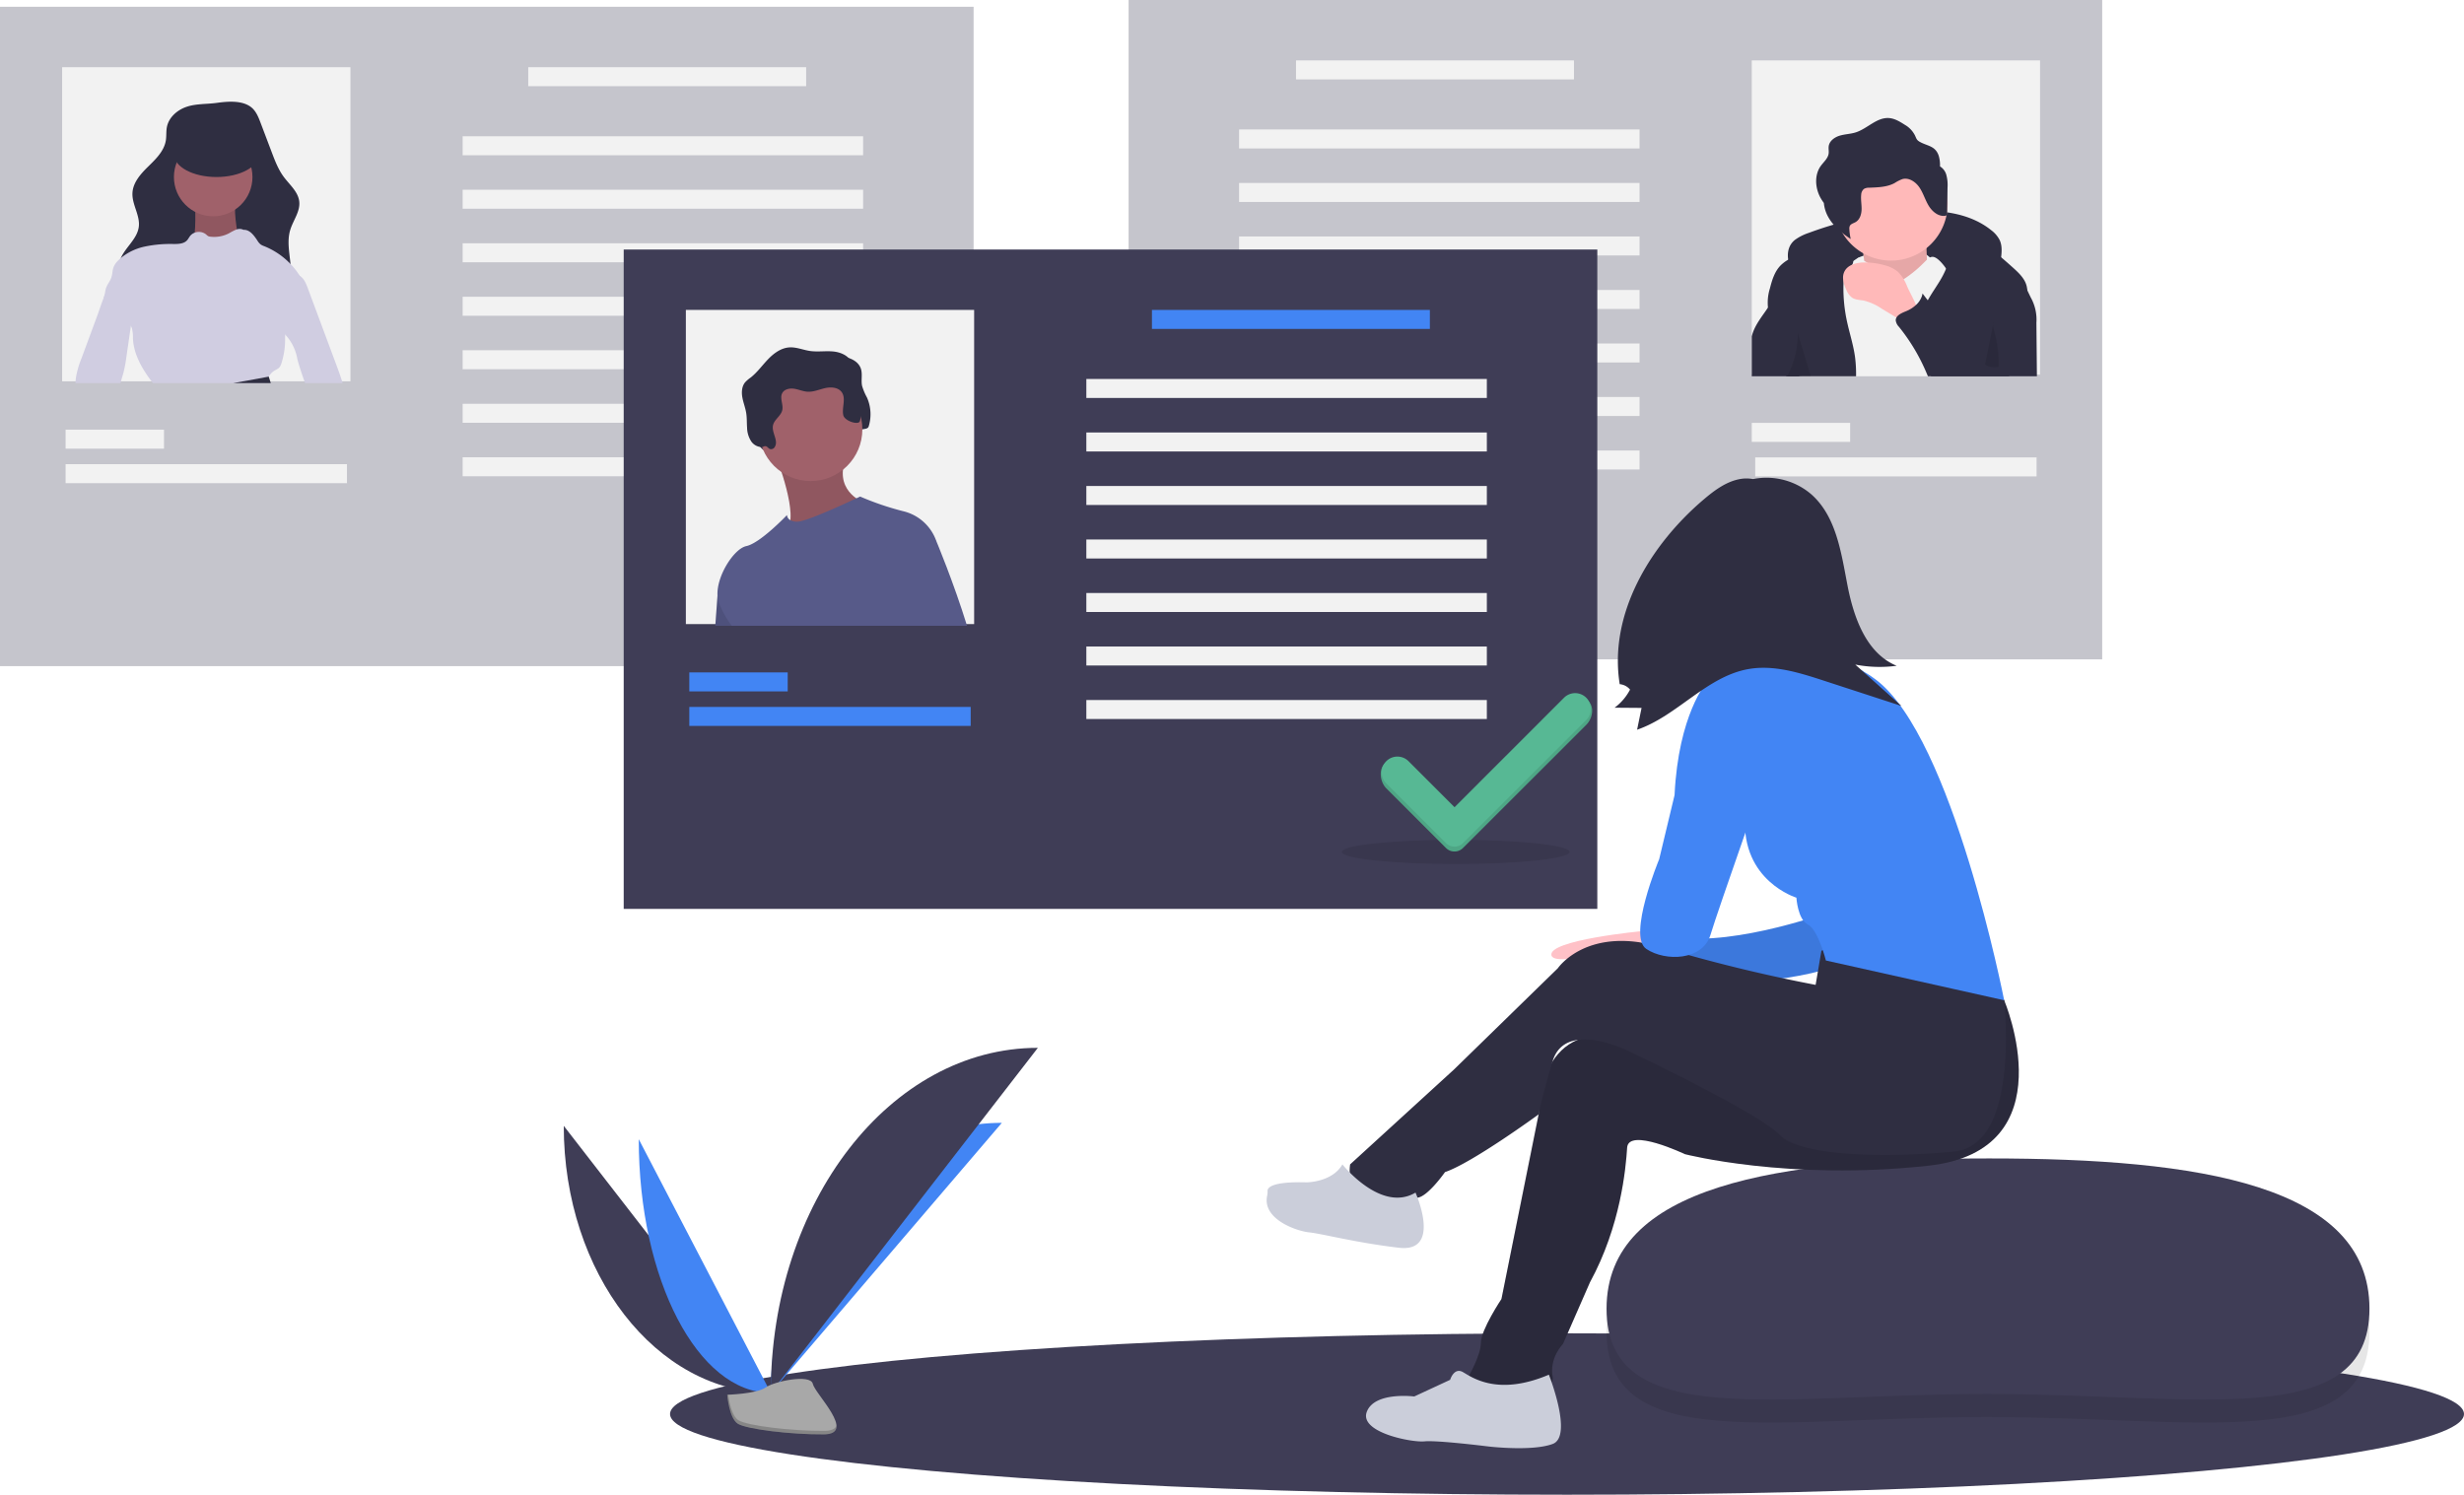 <svg data-name="Layer 1" xmlns="http://www.w3.org/2000/svg" width="1068.583" height="648.295" viewBox="0 0 1068.583 648.295"><ellipse cx="679.583" cy="613.295" rx="389" ry="35" fill="#3f3d56"/><path fill="#3f3d56" opacity=".3" d="M911.676 285.98H489.445V0h422.231z"/><path fill="#f2f2f2" d="M759.703 26.202h125.022v136.252H759.703zM682.593 34.437h-120.53v-8.235h120.53zM802.375 191.651h-42.672v-8.235h42.672zM883.228 206.624H761.2v-8.235h122.028zM711.041 64.383H537.357v-8.235h173.684zM711.041 87.59H537.357v-8.235h173.684zM711.041 110.799H537.357v-8.235h173.684zM711.041 134.006H537.357v-8.235h173.684zM711.041 157.214H537.357v-8.235h173.684zM711.041 180.421H537.357v-8.235h173.684zM711.041 203.63H537.357v-8.236h173.684z"/><path d="M778.478 104.005a22.115 22.115 0 016.054-3.036 154.367 154.367 0 0142.655-9.285c12.683-.9 26.43.168 36.335 8.14a12.494 12.494 0 013.686 4.294c1.247 2.69.869 5.815.465 8.752a9.89 9.89 0 01-.848 3.295c-1.333 2.538-4.615 3.427-7.466 3.123s-5.526-1.511-8.338-2.07a37.269 37.269 0 00-5.265-.536l-17.636-.955c-10.966-.594-22.076-1.178-32.833 1.036a32.706 32.706 0 00-9.487 3.268c-2.457 1.38-4.111 3.36-6.39.811-4.006-4.476-6.223-12.703-.932-16.837z" fill="#2f2e41"/><path d="M805.806 111.803s23.72-10.633 32.717 1.636-4.908 7.362-4.908 7.362l-15.54 4.907-17.177-3.272z" fill="#f2f2f2"/><path d="M807.032 104.033s3.272 15.54.818 19.63 13.905 9.815 13.905 9.815l15.54-6.543s-4.089-25.356 0-30.263z" fill="#ffb9b9"/><path d="M807.032 104.033s3.272 15.54.818 19.63 13.905 9.815 13.905 9.815l15.54-6.543s-4.089-25.356 0-30.263z" opacity=".1"/><path d="M844.657 88.492a24.558 24.558 0 01-24.538 24.538 23.947 23.947 0 01-4.36-.392 24.537 24.537 0 1128.898-24.146z" fill="#ffb9b9"/><path d="M859.473 163.203h-78.255l1.775-7.704 7.68-33.471 8.88-5.997.007-.007 4.17-2.823 2.074-1.4s1.227.562 2.642 1.325c.412.232.831.472 1.25.727.008-.008.008 0 .008 0a14.648 14.648 0 011.931 1.34c.113.104.21.194.307.292 1.558 1.557 6.102 9.822 13.618 5.592a11.448 11.448 0 001.1-.689 54.46 54.46 0 005.593-4.44c1.58-1.444 2.605-2.56 3.444-3.33a5.438 5.438 0 011.272-.944 2.42 2.42 0 011.146-.277c2.455 0 5.727 4.904 5.727 4.904l.097.284.008.023L854.27 147.6z" fill="#f2f2f2"/><path d="M781.218 163.203h23.717a57.721 57.721 0 00-.427-8.205c-.726-5.473-2.508-10.743-3.63-16.148a67.934 67.934 0 01-1.43-14.404c.007-.666.022-1.34.082-2.014a9.22 9.22 0 011.295-4.372c.562-.86 1.333-1.595 1.932-2.418a5.548 5.548 0 00.546-.861v-.008a4.976 4.976 0 00.202-.456 3.696 3.696 0 00.225-1.116c.135-2.47-2.104-4.85-4.522-5.869a16.906 16.906 0 00-10.593-.427 50.422 50.422 0 00-9.957 4.073c-1.07.524-2.134 1.063-3.16 1.662a15.684 15.684 0 00-3.346 2.545c-2.545 2.628-3.66 6.289-4.559 9.83a20.782 20.782 0 00-.86 8.385c.007.09.03.187.044.277.891 4.664 4.694 8.167 6.723 12.464 2.35 4.986 2.193 10.796 1.258 16.23-.045.278-.098.555-.15.832h6.61zM877.762 133.25a185.35 185.35 0 00-6.46 29.953h-33.809q-1.325-3.616-2.642-7.24a54.276 54.276 0 01-1.805-5.57 26.657 26.657 0 01-.756-6.707c0-.54.023-1.086.068-1.625a.023.023 0 000-.03 26.789 26.789 0 011.954-8.287 30.912 30.912 0 011.721-3.496c1.573-2.845 3.474-5.525 5.166-8.31a38.138 38.138 0 002.748-5.33.028.028 0 01.007-.023 19.132 19.132 0 001.55-7.449c-.053-3.301-5.637-9.058.434-8.504 8.287.748 15.407 5.517 21.898 10.952 1.729 1.453 3.42 2.957 5.075 4.44 2.56 2.305 5.263 4.82 6.034 8.182a8.724 8.724 0 01.217 1.632 22.405 22.405 0 01-1.4 7.412z" fill="#2f2e41"/><path d="M827.089 124.221a18.28 18.28 0 00-3.839-6.19 14.24 14.24 0 00-5.863-2.97 32.065 32.065 0 00-8.602-1.233c-3.464-.021-7.48.908-8.951 4.044-1.168 2.49-.263 5.44.913 7.927a7.771 7.771 0 002.425 3.275c1.494 1.01 3.426.978 5.197 1.316a23.969 23.969 0 017.68 3.48l6.068 3.667 10.42 6.3c-.274-.166-.176-7.313-.496-8.484-1.031-3.773-3.353-7.56-4.952-11.132z" fill="#ffb9b9"/><path d="M844.04 75.704a6.228 6.228 0 00-2.701-3.526 14.294 14.294 0 00-.57-4.653c-1.487-4.393-5.007-4.141-8.329-6.083-1.44-.843-1.352-1.588-2.102-2.972a11.029 11.029 0 00-4.25-4.336c-2.13-1.358-4.38-2.756-6.9-2.928-5.298-.36-9.36 4.622-14.424 6.221-2.231.705-4.63.734-6.873 1.4s-4.482 2.258-4.817 4.575c-.154 1.069.118 2.166-.038 3.235-.311 2.125-2.176 3.613-3.424 5.361-2.76 3.865-2.444 9.325-.237 13.53a19.019 19.019 0 001.592 2.491 15.32 15.32 0 001.68 5.689c2.207 4.205 6.005 7.348 9.972 9.958a23.537 23.537 0 01-.589-4.246 2.93 2.93 0 01.18-1.407c.443-.924 1.61-1.17 2.5-1.675 1.844-1.048 2.567-3.366 2.62-5.486s-.396-4.243-.174-6.352a3.47 3.47 0 011.189-2.553 4.104 4.104 0 012.24-.534c3.777-.154 7.724-.224 11.056-2.01a16.385 16.385 0 013.441-1.741c2.832-.738 5.726 1.246 7.358 3.675s2.445 5.32 3.95 7.83 4.108 4.746 7.019 4.449a1.165 1.165 0 00.87-.387 1.303 1.303 0 00.16-.74l.162-11.128a16.82 16.82 0 00-.561-5.657zM779.324 150.02q.798 6.568.966 13.183h-20.587v-17.301c.104-.42.217-.831.351-1.243 1.288-3.968 3.99-7.292 6.334-10.743.112-.172.232-.344.344-.517a28.107 28.107 0 002.56-4.619c.337-.793.876-4.634 1.445-4.963 2.441-1.415 4.425 4.634 4.762 5.982 1.198 4.798 2.238 9.642 3.024 14.53q.46 2.842.801 5.69zM883.362 163.203h-47.261c-.404-.951-.801-1.902-1.22-2.845a83.172 83.172 0 00-11.335-18.589 4.918 4.918 0 01-1.4-2.777 2.35 2.35 0 01.307-1.25c.719-1.34 2.62-2.127 4.163-2.763a14.343 14.343 0 004.327-2.725 9.279 9.279 0 002.5-3.69 8.099 8.099 0 00.315-1.273l.658.86c.532.704 1.071 1.4 1.617 2.097 5.24 6.73 10.998 13.363 18.237 17.353a30.682 30.682 0 005.96 2.538 1.564 1.564 0 001.257 0 1.522 1.522 0 00.547-1.003c.643-2.695.868-5.473 1.34-8.205a46.735 46.735 0 014.933-14.21c1.34-2.492 5.697-11.603 8.46-5.861q1.19 2.482 2.395 4.978c.502 1.056 1.011 2.104 1.52 3.16a19.648 19.648 0 012.463 11.005q.112 11.61.217 23.2z" fill="#2f2e41"/><path d="M781.218 163.203h4.095l-2.32-7.704-3.347-11.102a36.216 36.216 0 01-.322 5.622 37.435 37.435 0 01-3.264 11.11c-.322.681-.666 1.37-.943 2.074h6.101zM864.632 139.528c-.577 1.55-.053 3.266.391 4.86a48.96 48.96 0 011.784 14.206.517.517 0 01-.604.62c-1.888.115-4.05.128-5.33-1.264z" opacity=".1"/><path fill="#3f3d56" opacity=".3" d="M0 2.943h422.231v285.979H0z"/><path fill="#f2f2f2" d="M26.951 29.146h125.022v136.252H26.951zM229.083 29.146h120.53v8.235h-120.53zM28.448 186.359H71.12v8.235H28.448zM28.448 201.332h122.028v8.235H28.448zM200.635 59.091h173.684v8.235H200.635zM200.635 82.299h173.684v8.235H200.635zM200.635 105.507h173.684v8.235H200.635zM200.635 128.714h173.684v8.235H200.635zM200.635 151.922h173.684v8.235H200.635zM200.635 175.13h173.684v8.235H200.635zM200.635 198.338h173.684v8.235H200.635z"/><path d="M148.574 166.146h-16.253q-1.875-5.042-3.331-10.211a20.4 20.4 0 00-5.3-10.803 20.037 20.037 0 01-2.284-3.1 14.557 14.557 0 01-1.437-8.826 22.926 22.926 0 01.42-2.5c.71-3.197 1.9-6.266 2.896-9.38a3.558 3.558 0 012.905-2.404 5.762 5.762 0 013.174.367 3.942 3.942 0 01.637.33c1.774 1.07 2.695 3.256 3.436 5.255q5.087 13.655 10.166 27.31.989 2.65 1.977 5.315c.973 2.606 1.939 5.21 2.762 7.869.083.262.157.516.232.778z" fill="#d0cde1"/><path d="M80.914 46.328c-4.041 1.364-7.702 4.556-8.53 8.74-.383 1.94-.148 3.956-.471 5.907-.749 4.524-4.3 7.979-7.575 11.188S57.68 79.1 57.441 83.68c-.261 5.014 3.375 9.712 2.746 14.693-.731 5.788-6.844 9.538-8.355 15.172-1.01 3.763.227 7.815 2.262 11.137 3.876 6.33 10.502 10.628 17.558 12.932s14.572 2.788 21.994 2.866c9.038.095 18.85-.681 25.641-6.646a20.541 20.541 0 006.82-13.373c.644-6.909-2.24-14.048-.25-20.696 1.252-4.184 4.391-8.005 3.923-12.347-.459-4.246-4.166-7.255-6.71-10.685-2.375-3.202-3.816-6.984-5.229-10.712l-4.833-12.757c-.95-2.507-1.993-5.145-4.11-6.79-3.964-3.082-10.337-2.477-14.972-1.841-4.3.59-8.877.298-13.012 1.695z" fill="#2f2e41"/><path d="M84.652 88.368s.473 14.19-.946 15.61 5.677 10.88 5.677 10.88l12.771-.473 6.623-5.204-5.676-7.568s-2.366-12.3-.473-15.137-17.976 1.892-17.976 1.892z" fill="#a0616a"/><path d="M84.652 88.368s.473 14.19-.946 15.61 5.677 10.88 5.677 10.88l12.771-.473 6.623-5.204-5.676-7.568s-2.366-12.3-.473-15.137-17.976 1.892-17.976 1.892z" opacity=".1"/><circle cx="92.457" cy="76.778" r="17.029" fill="#a0616a"/><path d="M101.186 166.146h13.805c.516-.936 1.003-1.909 1.564-2.792v-.008a7.643 7.643 0 012.516-2.635 9.911 9.911 0 001.864-1.115 4.809 4.809 0 001.138-2.126 32.947 32.947 0 001.557-9.179c.022-1.048 0-2.11.06-3.159a13.282 13.282 0 01.314-2.433 19.16 19.16 0 012.044-4.627q2.807-5.11 5.63-10.219a7.143 7.143 0 00.381-2.994 7.381 7.381 0 00-1.212-3.84 22.397 22.397 0 00-.846-1.4 31.093 31.093 0 00-4.013-5.121 32.463 32.463 0 00-11.424-7.734 6.63 6.63 0 01-1.535-.748 6.37 6.37 0 01-1.407-1.685c-1.498-2.253-3.324-4.79-6.027-4.649a3.705 3.705 0 00-2.86-.194 3.91 3.91 0 00-.419.134 26.606 26.606 0 00-3.002 1.565 13.935 13.935 0 01-8.085 1.467 2.739 2.739 0 01-.943-.24 4.834 4.834 0 01-.869-.703 4.992 4.992 0 00-4.963-.793 4.507 4.507 0 00-1.977 1.392c-.494.621-.838 1.37-1.385 1.954-1.415 1.512-3.75 1.572-5.817 1.565a53.759 53.759 0 00-12.779 1.175 24.293 24.293 0 00-10.062 4.866l-.007.008c-.404.344-.779.696-1.153 1.07a8.546 8.546 0 00-1.991 2.845c-.57 1.467-.494 3.122-1.01 4.612-.57 1.669-1.835 3.032-2.344 4.708-.39 1.273-.337 2.68-.98 3.833.03.023.052.045.081.068 2.725 2.396 5.054 5.54 7.786 7.913a15.713 15.713 0 013.953 4.417 7.296 7.296 0 01.487 1.198 18.42 18.42 0 01.404 4.357c.344 7 4.14 13.348 8.385 18.918.082.112.164.224.254.33z" fill="#d0cde1"/><path d="M56.77 141.344q-.967 6.704-1.947 13.4a58.384 58.384 0 01-1.333 7.098c-.39 1.444-.89 2.86-1.243 4.304H32.753a18.677 18.677 0 01.187-2.418 39.978 39.978 0 012.433-8.392q3.403-9.186 6.798-18.387c.965-2.612 1.796-5.345 2.86-7.935.187-.48.389-.958.606-1.423 1.13-2.485 4.267-1.467 6.588-1.093a6.256 6.256 0 011.841.524 4.752 4.752 0 011.73 1.632c2.2 3.257 1.722 7.562 1.153 11.455l-.18 1.235z" fill="#d0cde1"/><path d="M116.555 163.354c.03.105.352 1.22.884 2.792h-16.253c8.055-1.385 15.37-2.8 15.37-2.8z" fill="#2f2e41"/><ellipse cx="93.876" cy="66.845" rx="18.448" ry="9.934" fill="#2f2e41"/><path fill="#3f3d56" d="M270.489 108.222H692.72v285.979H270.489z"/><ellipse cx="631.332" cy="369.496" rx="49.41" ry="5.24" opacity=".1"/><path fill="#f2f2f2" d="M297.44 134.424h125.022v136.252H297.44z"/><path d="M337.698 196.982a1.835 1.835 0 002.152-.889c1.729-2.724-1.455-6.237-.766-9.39.553-2.525 3.423-4.024 4.01-6.542.57-2.446-1.187-5.204 0-7.417.93-1.735 3.254-2.191 5.199-1.887s3.79 1.158 5.754 1.278c2.617.16 5.112-.993 7.672-1.563s5.681-.348 7.187 1.8c1.933 2.756-.028 6.595.645 9.894.535 2.62 2.728 4.789 2.775 7.462.017.95-2.48.185-2.348 1.126s-1.048.113-.104 0a1.87 1.87 0 001.42-1.688c.112-.784 1.585-1.045 1.568-1.837-.04-1.855 3.314-.604 3.867-2.376a17.964 17.964 0 00-.734-12.532 25.099 25.099 0 01-2.14-5.096c-.493-2.46.283-5.1-.53-7.474-1.095-3.199-4.72-4.83-8.084-5.16s-6.783.261-10.129-.227c-2.996-.437-5.898-1.736-8.92-1.548-3.627.226-6.784 2.563-9.298 5.187s-4.647 5.641-7.502 7.89a14.714 14.714 0 00-2.406 2.07c-1.454 1.773-1.602 4.297-1.197 6.554s1.285 4.41 1.656 6.672c.35 2.126.242 4.298.392 6.447a11.333 11.333 0 001.891 6.086 5.744 5.744 0 004.47 2.335c.605.014 1.116-.53 1.727-.388.764.177 1.096.902 1.773 1.213z" fill="#2f2e41"/><path d="M310.204 271.425c.547-7.494.959-13.094.959-13.094l3.533-9.313 11.342 22.407z" fill="#575a89"/><path d="M310.204 271.425c.547-7.494.959-13.094.959-13.094l3.533-9.313 11.342 22.407z" opacity=".1"/><path d="M336.488 197.744s10.576 26.92 4.487 32.048 33.97-8.653 33.97-8.653l-.961-3.525s-13.14-5.128-6.73-19.87-30.766 0-30.766 0z" fill="#a0616a"/><path d="M336.488 197.744s10.576 26.92 4.487 32.048 33.97-8.653 33.97-8.653l-.961-3.525s-13.14-5.128-6.73-19.87-30.766 0-30.766 0z" opacity=".1"/><circle cx="351.551" cy="186.207" r="22.433" fill="#a0616a"/><path d="M406.03 234.6l-.247 4.896c-.322 6.34-.899 18.221-1.475 31.929h-86.962a43.116 43.116 0 01-5.532-9.905 10.688 10.688 0 01-.651-3.189c-.48-8.497 7.134-20.355 12.51-21.486 6.086-1.287 17.622-13.46 17.622-13.46a2.745 2.745 0 001.467 2.216v.007a5.964 5.964 0 003.017.66c3.759 0 20.288-7.63 25.596-10.122 1.041-.487 1.647-.779 1.647-.779a124.4 124.4 0 0018.91 6.416 20.112 20.112 0 0114.098 12.816z" fill="#575a89"/><path d="M333.853 194.739a1.835 1.835 0 002.15-.889c1.73-2.724-1.454-6.238-.764-9.39.552-2.526 3.422-4.024 4.009-6.542.57-2.447-1.187-5.204 0-7.418.93-1.734 3.254-2.19 5.199-1.887s3.79 1.159 5.754 1.279c2.618.16 5.113-.993 7.672-1.564s5.682-.347 7.187 1.8c1.934 2.757-.027 6.595.646 9.895.534 2.62 6.625 4.458 7.177 2.687a17.964 17.964 0 00-.734-12.532 25.1 25.1 0 01-2.14-5.097c-.492-2.46.283-5.1-.53-7.473-1.095-3.199-4.719-4.83-8.083-5.16s-6.784.261-10.13-.227c-2.996-.438-5.897-1.737-8.92-1.548-3.627.225-6.783 2.562-9.298 5.186s-4.647 5.642-7.502 7.89a14.714 14.714 0 00-2.406 2.071c-1.454 1.772-1.602 4.297-1.197 6.554s1.285 4.409 1.657 6.671c.349 2.126.241 4.298.392 6.448a11.333 11.333 0 001.89 6.086 5.744 5.744 0 004.47 2.335c.605.014 1.117-.53 1.727-.388.764.177 1.096.902 1.774 1.213z" fill="#2f2e41"/><path d="M417.147 271.425h-25.379c-1.931-14.164-3.526-28.972-3.526-28.972l5.128-2.246 10.421-5.608s.764 1.812 1.992 4.897c2.62 6.595 7.374 19.007 11.364 31.929z" opacity=".1"/><path d="M419.385 271.425h-28.642c-4.245-15.497-8.43-32.341-8.43-32.341l10.9-8.01 12.817 3.525s7.501 17.855 13.355 36.826z" fill="#575a89"/><path fill="#4285f4" d="M499.572 134.424h120.53v8.235h-120.53zM298.937 291.638h42.672v8.235h-42.672zM298.937 306.611h122.028v8.235H298.937z"/><path fill="#f2f2f2" d="M471.124 164.37h173.684v8.235H471.124zM471.124 187.578h173.684v8.235H471.124zM471.124 210.785h173.684v8.235H471.124zM471.124 233.993h173.684v8.235H471.124zM471.124 257.201h173.684v8.235H471.124zM471.124 280.409h173.684v8.235H471.124zM471.124 303.616h173.684v8.235H471.124z"/><path d="M678.285 304.729l-47.479 47.478-19.955-19.955a6.822 6.822 0 00-9.647 0l-.717-1.073c-2.664 2.664-1.947 8.056.717 10.72l25.892 25.891a5.205 5.205 0 007.359.002l53.472-53.416c2.665-2.663 3.632-7.546.968-10.21-2.663-2.663-7.947-2.1-10.61.563z" fill="#57b894"/><path d="M678.285 304.729l-47.479 47.478-19.955-19.955a6.822 6.822 0 00-9.647 0l-.717-1.073c-2.664 2.664-1.947 8.056.717 10.72l25.892 25.891a5.205 5.205 0 007.359.002l53.472-53.416c2.665-2.663 3.632-7.546.968-10.21-2.663-2.663-7.947-2.1-10.61.563z" opacity=".1"/><path d="M678.285 302.624l-47.479 47.478-19.955-19.955a6.822 6.822 0 00-9.647 0 6.822 6.822 0 000 9.647l25.892 25.892a5.205 5.205 0 007.359.001l53.472-53.416a6.82 6.82 0 00.002-9.647 6.82 6.82 0 00-9.644 0z" fill="#57b894"/><path d="M1027.583 577.619c0 53.533-74.62 36.975-165.983 36.975s-164.874 16.558-164.874-36.975 74.609-65.177 165.972-65.177 164.885 11.644 164.885 65.177z" opacity=".1"/><path d="M1027.583 567.619c0 53.533-74.62 36.975-165.983 36.975s-164.874 16.558-164.874-36.975 74.609-65.177 165.972-65.177 164.885 11.644 164.885 65.177z" fill="#3f3d56"/><path d="M715.654 399.91l-3.38 3.925s-41.112 3.86-39.444 10.535 49.498-8.899 49.498-8.899z" fill="#ffc1c7"/><path d="M790.18 396.573s-43.937 15.572-67.852 8.898l11.123 22.246s56.728-1.668 66.74-11.679-10.012-19.465-10.012-19.465z" fill="#4285f4"/><path d="M790.18 396.573s-43.937 15.572-67.852 8.898l11.123 22.246s56.728-1.668 66.74-11.679-10.012-19.465-10.012-19.465z" opacity=".1"/><circle cx="760.425" cy="247.8" r="29.476" fill="#ffc1c7"/><path d="M785.56 275.473a22.993 22.993 0 003.818 5.294 48.214 48.214 0 0014.208 10.632 484.153 484.153 0 01-50.624 7.528c1.795-6.32-.568-13.078-3.742-18.83s-7.22-11.11-9.208-17.372l19.924.536c3.615.097 7.241.205 10.855.028 2.702-.132 7.202-1.75 9.724-1.154 5.33 1.26 2.717 8.61 5.044 13.338z" fill="#ffc1c7"/><path d="M852.47 413.813l16.684 20.022s27.808 65.07-32.813 71.745-105.67-5.006-105.67-5.006-24.471-11.68-25.028-2.78-2.78 33.925-16.128 58.396l-11.68 26.695s-6.117 6.118-4.449 14.46-37.262 11.124-36.706 0c0 0 5.561-9.454 5.561-15.016s8.899-18.909 8.899-18.909l16.129-80.087s-1.113-41.156 36.706-33.37 91.766-1.668 91.766-1.668l12.236-42.824z" fill="#2f2e41"/><path d="M852.47 413.813l16.684 20.022s27.808 65.07-32.813 71.745-105.67-5.006-105.67-5.006-24.471-11.68-25.028-2.78-2.78 33.925-16.128 58.396l-11.68 26.695s-6.117 6.118-4.449 14.46-37.262 11.124-36.706 0c0 0 5.561-9.454 5.561-15.016s8.899-18.909 8.899-18.909l16.129-80.087s-1.113-41.156 36.706-33.37 91.766-1.668 91.766-1.668l12.236-42.824z" opacity=".1"/><path d="M789.901 412.349s50.889-19.113 79.253 21.486c0 0 7.23 62.846-21.69 65.627s-66.74 2.224-75.638-7.23-65.07-36.15-65.07-36.15-27.962-14.263-33.447 4.27-6.04 22.981-6.04 22.981-28.92 21.134-40.6 25.027c0 0-7.786 11.123-12.236 11.123s-31.7 6.118-28.92-14.46l45.049-41.155 45.049-43.937s12.791-18.91 45.605-8.898a678.453 678.453 0 0066.183 16.128z" fill="#2f2e41"/><path d="M671.718 596.233s10.567 26.696 1.668 30.033-27.808 1.112-27.808 1.112-22.246-2.78-27.808-2.225-28.364-3.893-25.027-12.791 20.578-6.674 20.578-6.674l15.573-7.23s1.668-5.562 5.561-3.337 15.016 10.567 37.263 1.112zM613.877 517.259s11.68 26.14-7.23 23.915-33.37-6.118-38.93-6.674c-5.35-.535-20.478-5.702-18.157-15.994a9.155 9.155 0 00.15-2.02c0-1.382 1.878-4.094 16.894-3.676 0 0 11.123 0 15.572-7.787 0 0 16.685 21.134 31.701 12.236z" fill="#cbceda"/><path d="M740.125 294.796s40.044-25.028 73.413 0 55.616 139.04 55.616 139.04l-77.306-17.242s-3.337-13.348-7.786-15.572-5.006-11.68-5.006-11.68-23.915-7.23-22.246-35.038-16.685-59.508-16.685-59.508z" fill="#4285f4"/><path d="M760.703 295.908h-20.578s-12.235 13.904-13.904 48.942l-6.674 27.808s-13.904 33.37-5.561 38.93 24.47 5.006 27.808-6.117 26.14-75.637 26.14-75.637z" fill="#4285f4"/><path d="M754.805 209.44a29.796 29.796 0 0130.822 5.052c10.68 9.532 12.836 25.082 15.536 39.141s8.132 29.715 21.382 35.135a55.709 55.709 0 01-17.95-.522l20.023 17.944-33.73-10.994c-10.587-3.451-21.705-6.945-32.668-4.996-18.16 3.228-30.804 20.3-48.247 26.298l1.938-9.458-11.702-.09a22.92 22.92 0 006.705-7.855 6.489 6.489 0 00-4.477-2.343c-4.878-30.428 13.19-60.507 36.738-80.387 4.632-3.91 9.757-7.666 15.74-8.644s12.965 1.697 15.045 7.39" fill="#2f2e41"/><path d="M244.488 488.307c0 64.016 40.16 115.817 89.79 115.817" fill="#3f3d56"/><path d="M334.278 604.124c0-64.735 44.817-117.118 100.202-117.118M277.02 494.11c0 60.809 25.61 110.014 57.258 110.014" fill="#4285f4"/><path d="M334.278 604.124c0-82.717 51.801-149.651 115.818-149.651" fill="#3f3d56"/><path d="M315.389 604.94s12.734-.391 16.571-3.124 19.588-5.996 20.54-1.613 19.137 21.798 4.76 21.914-33.404-2.24-37.234-4.573-4.637-12.603-4.637-12.603z" fill="#a8a8a8"/><path d="M357.517 620.59c-14.377.117-33.405-2.238-37.235-4.572-2.917-1.776-4.08-8.152-4.468-11.094-.27.012-.425.017-.425.017s.806 10.27 4.637 12.603 22.858 4.689 37.234 4.573c4.15-.034 5.584-1.51 5.505-3.697-.577 1.321-2.16 2.146-5.248 2.17z" opacity=".2"/></svg>